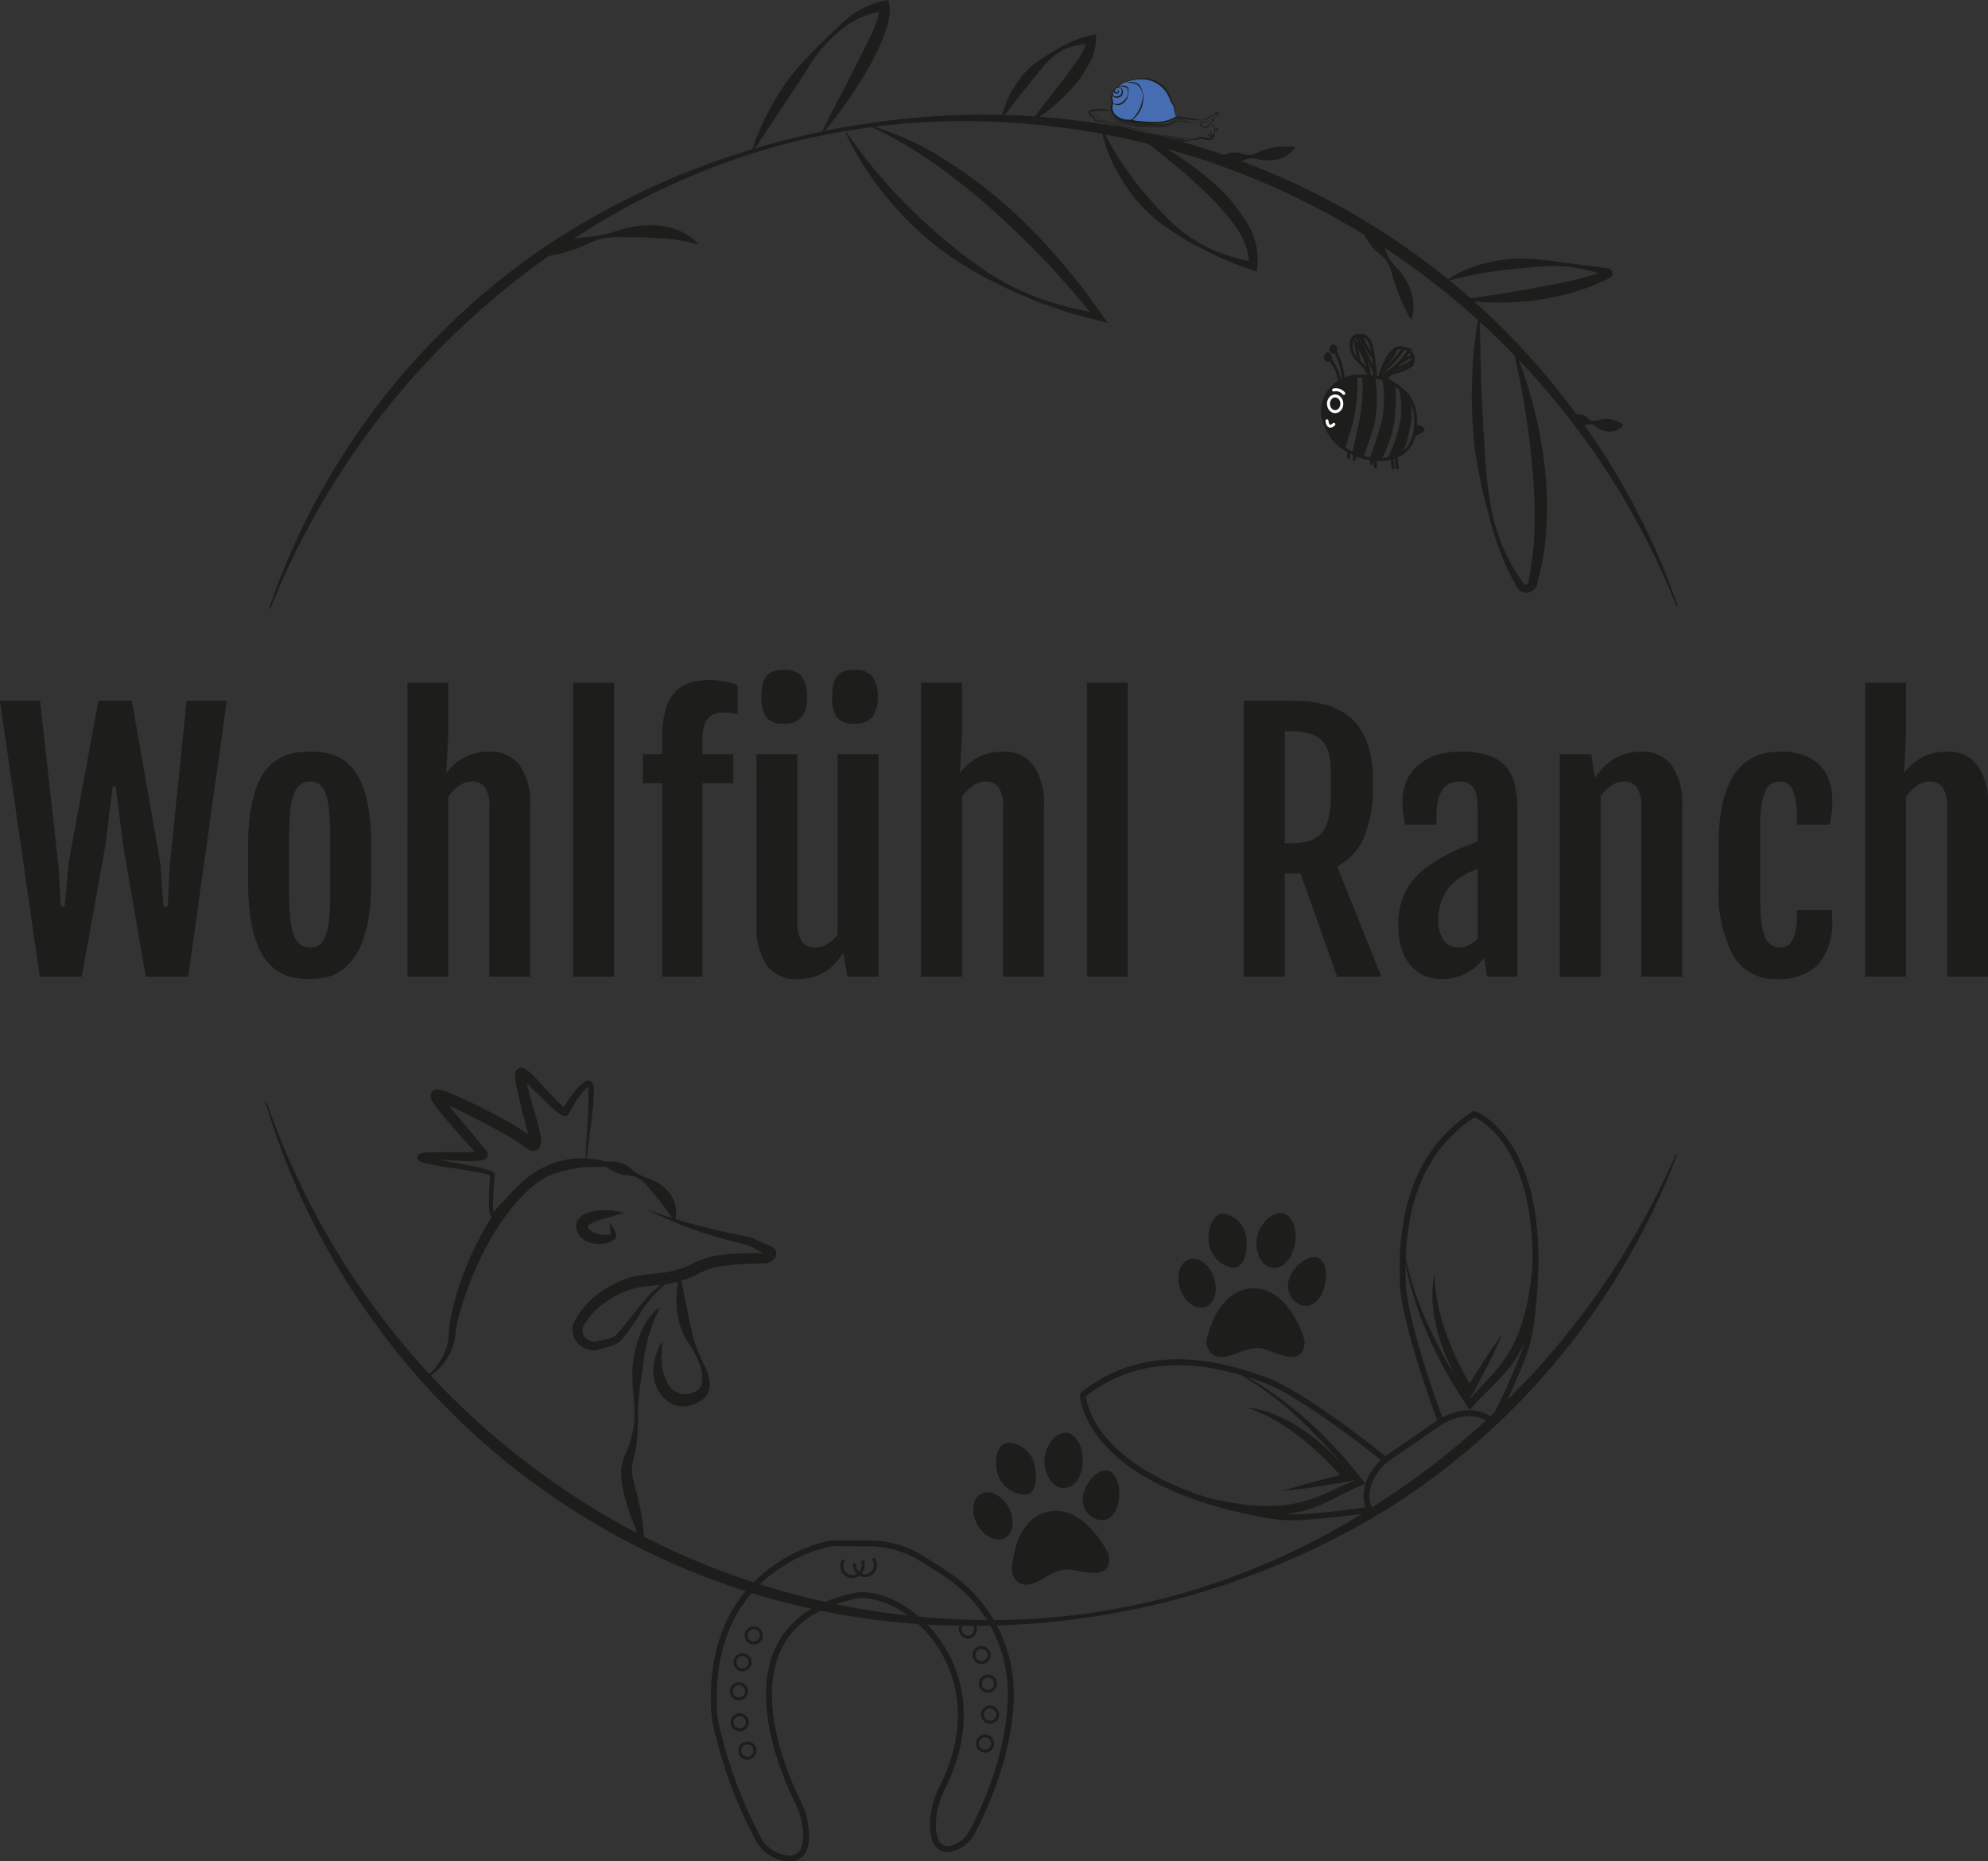 <svg xmlns="http://www.w3.org/2000/svg" width="168.283" height="157.539" viewBox="0 0 168.283 157.539"><rect x="0" y="0" width="168.283" height="157.539" fill="#333333" stroke="none"/><defs><style>.cls-1,.cls-4,.cls-6{fill:#1d1d1b;}.cls-10,.cls-2,.cls-3,.cls-5,.cls-7,.cls-8{fill:none;}.cls-2,.cls-3,.cls-4,.cls-5,.cls-6{stroke:#1d1d1b;}.cls-10,.cls-2,.cls-3,.cls-4,.cls-5,.cls-6,.cls-7,.cls-8{stroke-miterlimit:10;}.cls-2{stroke-width:0.5px;}.cls-3,.cls-4,.cls-5,.cls-6,.cls-7,.cls-8{stroke-width:0.25px;}.cls-5,.cls-6,.cls-7{stroke-linecap:round;}.cls-7,.cls-8{stroke:#fff;}.cls-9{fill:#1e1e1c;}.cls-10{stroke:#45378d;}.cls-11{fill:#466cb2;}</style></defs><title>logoFinal01.1</title><g id="Logo"><path class="cls-1" d="M484.775,354.161a61,61,0,0,1-24.192,29.784,67.172,67.172,0,0,1-37.073,10.068A62.088,62.088,0,0,1,387.2,381.36a61.414,61.414,0,0,1-13.454-14.08,60.639,60.639,0,0,1-8.434-17.48.05.05,0,0,1,.095-.031,65.052,65.052,0,0,0,22.416,30.768,64.393,64.393,0,0,0,35.706,12.928,59.349,59.349,0,0,0,19.147-2.115,61.446,61.446,0,0,0,17.455-8.101,66.94,66.94,0,0,0,24.55-29.126.05.05,0,0,1,.093.037Z" transform="translate(-342.817 -256.427)"/><path class="cls-1" d="M365.604,307.904a60.824,60.824,0,0,1,23.06-30.398,65.295,65.295,0,0,1,17.431-8.322,68.378,68.378,0,0,1,19.054-3.046,62.401,62.401,0,0,1,36.577,11.169,61.405,61.405,0,0,1,13.959,13.415,60.432,60.432,0,0,1,9.143,16.99.05.05,0,0,1-.094.035,65.021,65.021,0,0,0-23.596-29.592,64.777,64.777,0,0,0-35.988-11.469,59.378,59.378,0,0,0-18.95,2.828,61.573,61.573,0,0,0-17.06,8.671,66.81,66.81,0,0,0-23.44,29.753.05.05,0,0,1-.094-.035Z" transform="translate(-342.817 -256.427)"/><path class="cls-1" d="M406.455,269.197a21.248,21.248,0,0,1,1.752-3.945,17.663,17.663,0,0,1,2.515-3.513c.973-1.073,2.016-2.063,3.065-3.051a7.695,7.695,0,0,1,3.829-2.198l.392-.063.071.369a2.37,2.37,0,0,1,.03.941,4.546,4.546,0,0,1-.176.807,12.63,12.63,0,0,1-.53,1.48,21.695,21.695,0,0,1-1.406,2.733q-.794,1.308-1.67,2.554c-.594.825-1.204,1.638-1.879,2.404l-.083-.055c.436-.92.905-1.815,1.364-2.714.466-.894.94-1.78,1.385-2.678.459-.889.914-1.778,1.334-2.668a11.695,11.695,0,0,0,.567-1.34,3.356,3.356,0,0,0,.24-1.223l.463.306a7.204,7.204,0,0,0-3.709,1.608,12.086,12.086,0,0,0-2.774,3.185c-.742,1.208-1.54,2.364-2.32,3.547-.774,1.185-1.557,2.37-2.369,3.557Z" transform="translate(-342.817 -256.427)"/><path class="cls-1" d="M388.428,278.111a7.598,7.598,0,0,1,3.179-1.515c.582-.108,1.189-.098,1.762-.202a12.906,12.906,0,0,0,1.702-.439,8.72,8.72,0,0,1,3.551-.428,5.139,5.139,0,0,1,3.271,1.505.052.052,0,0,1-.004.073.055.055,0,0,1-.051.01,13.04,13.04,0,0,0-3.304-.525c-.546-.052-1.104-.053-1.666-.086-.562.026-1.133-.011-1.712-.007a5.909,5.909,0,0,0-1.712.214,15.889,15.889,0,0,0-1.6.684,13.939,13.939,0,0,1-3.374.808.052.052,0,0,1-.059-.044A.055.055,0,0,1,388.428,278.111Z" transform="translate(-342.817 -256.427)"/><path class="cls-1" d="M414.482,267.633a43.087,43.087,0,0,0,4.248,5.283,47.924,47.924,0,0,0,4.971,4.55c.852.74,1.797,1.353,2.718,2.012a22.094,22.094,0,0,0,2.98,1.615,24.134,24.134,0,0,0,6.5,1.847l-.306.497-2.03-2.414c-.716-.769-1.38-1.582-2.108-2.337-.729-.753-1.44-1.523-2.212-2.231-.734-.748-1.521-1.436-2.289-2.146a54.094,54.094,0,0,0-4.893-3.922,32.592,32.592,0,0,0-5.419-3.183l.029-.096a24,24,0,0,1,5.81,2.636,41.006,41.006,0,0,1,5.167,3.773,45.486,45.486,0,0,1,4.519,4.522c.714.79,1.371,1.628,2.044,2.452.647.844,1.268,1.708,1.885,2.571l.512.716-.819-.219-1.668-.447a12.338,12.338,0,0,1-1.644-.504l-1.625-.558c-.536-.2-1.047-.463-1.579-.673-1.071-.412-2.064-.985-3.11-1.467-.989-.58-2.008-1.127-2.941-1.806a26.452,26.452,0,0,1-5.08-4.665,26.107,26.107,0,0,1-3.749-5.76Z" transform="translate(-342.817 -256.427)"/><path class="cls-1" d="M427.611,266.324a8.147,8.147,0,0,1,1.028-2.467,7.172,7.172,0,0,1,1.747-2.037,22.878,22.878,0,0,1,2.27-1.437,9.457,9.457,0,0,1,2.536-.977l.402-.08.002.475a4.617,4.617,0,0,1-.708,2.234,9.526,9.526,0,0,1-1.289,1.815,15.688,15.688,0,0,1-1.568,1.533,13.957,13.957,0,0,1-1.779,1.28l-.067-.075c.426-.594.877-1.152,1.309-1.722l1.306-1.674c.419-.563.845-1.109,1.231-1.673a5.059,5.059,0,0,0,.811-1.756l.404.395a5.328,5.328,0,0,0-2.446.497,6.138,6.138,0,0,0-1.903,1.688l-1.597,1.973-1.598,2.049Z" transform="translate(-342.817 -256.427)"/><path class="cls-1" d="M436.142,267.361a27.188,27.188,0,0,0,2.293,3.808,30.744,30.744,0,0,0,2.846,3.35,12.835,12.835,0,0,0,3.489,2.718,14.569,14.569,0,0,0,4.216,1.36l-.427.304a5.701,5.701,0,0,0-1.196-3.357,20.466,20.466,0,0,0-2.493-2.831c-.928-.872-1.874-1.747-2.888-2.547-.994-.827-2.028-1.612-3.069-2.402l.049-.087a25.853,25.853,0,0,1,3.464,1.877,27.539,27.539,0,0,1,3.156,2.397,13.984,13.984,0,0,1,2.607,3.059,5.889,5.889,0,0,1,1.066,3.966l-.067.426-.361-.122a25.789,25.789,0,0,1-4.197-1.775,21.735,21.735,0,0,1-3.863-2.424,13.008,13.008,0,0,1-2.996-3.47,13.158,13.158,0,0,1-1.725-4.22Z" transform="translate(-342.817 -256.427)"/><path class="cls-1" d="M446.031,269.762a2.395,2.395,0,0,1,1.589-.421,6.585,6.585,0,0,0,.815.2,1.679,1.679,0,0,0,.787-.183,5.892,5.892,0,0,1,1.52-.482,8.809,8.809,0,0,1,1.607-.013l.007,0a.056.056,0,0,1,.053.06.057.057,0,0,1-.008.026,2.38,2.38,0,0,1-1.451.973,3.858,3.858,0,0,1-1.671-.02,1.95,1.95,0,0,0-.819-.038c-.267.052-.526.23-.794.308a2.197,2.197,0,0,1-1.634-.31.059.059,0,0,1-.019-.081A.063.063,0,0,1,446.031,269.762Z" transform="translate(-342.817 -256.427)"/><path class="cls-1" d="M458.128,275.651a3.466,3.466,0,0,1,1.773,1.467c.183.343.276.743.457,1.074a4.563,4.563,0,0,0,.694.906,5.53,5.53,0,0,1,1.21,1.984,4.207,4.207,0,0,1,.069,2.35.054.054,0,0,1-.066.037.061.061,0,0,1-.033-.026,16.417,16.417,0,0,1-.973-2c-.246-.668-.485-1.34-.682-2.073a2.718,2.718,0,0,0-.488-.997,7.555,7.555,0,0,0-.848-.748,5.42,5.42,0,0,1-1.181-1.901.054.054,0,0,1,.028-.072A.061.061,0,0,1,458.128,275.651Z" transform="translate(-342.817 -256.427)"/><path class="cls-1" d="M465.32,280.112a9.641,9.641,0,0,1,3.078-1.363,12.563,12.563,0,0,1,3.339-.451,28.963,28.963,0,0,1,3.338.345c.552.062,1.101.13,1.651.207.552.062,1.105.127,1.656.215l.416.056a1.47,1.47,0,0,1,.259.047.431.431,0,0,1,.082.751c-.354.19-.534.267-.814.397a14.418,14.418,0,0,1-1.576.608,20.827,20.827,0,0,1-3.263.817,23.618,23.618,0,0,1-6.674.119.05.05,0,0,1-.043-.057.053.053,0,0,1,.044-.043c2.194-.337,4.357-.647,6.489-1.07,1.066-.202,2.135-.388,3.18-.668q.785-.204,1.558-.447a6.615,6.615,0,0,1,.719-.224.23.23,0,0,0,.04.41c.038.011-.102-.031-.144-.044l-.392-.12a13.088,13.088,0,0,0-3.218-.634,18.319,18.319,0,0,0-3.268.163,33.62,33.62,0,0,0-6.408,1.071.051.051,0,0,1-.066-.028A.057.057,0,0,1,465.32,280.112Z" transform="translate(-342.817 -256.427)"/><path class="cls-1" d="M475.872,291.646a1.246,1.246,0,0,1,1.138-.023c.157.107.294.307.466.38a.821.821,0,0,0,.558.004,2.805,2.805,0,0,1,1.088-.11,2.835,2.835,0,0,1,1.059.461.065.065,0,0,1,.023.089l-.007.01a1.56,1.56,0,0,1-1.156.504,1.985,1.985,0,0,1-1.109-.415.976.976,0,0,0-.528-.226c-.188-.013-.41.098-.61.108a1.158,1.158,0,0,1-.976-.697.05.05,0,0,1,.021-.068l.003-.001Z" transform="translate(-342.817 -256.427)"/><path class="cls-1" d="M468.091,283.088c.032,3.772.134,7.509.4,11.232a33.465,33.465,0,0,0,.651,5.567,15.444,15.444,0,0,0,2.109,5.141l.386.571a2.251,2.251,0,0,0,.176.247.219.219,0,0,0,.131.057.236.236,0,0,0,.229-.125.248.248,0,0,0,.021-.062l.029-.16.059-.342c.184-.905.272-1.825.368-2.744a40.144,40.144,0,0,0-.047-5.552,69.848,69.848,0,0,0-1.735-11.07.05.05,0,0,1,.035-.062.053.053,0,0,1,.06.029,37.697,37.697,0,0,1,2.704,11.021,30.198,30.198,0,0,1-.08,5.725l-.211,1.423c-.08.472-.214.937-.319,1.404l-.084.35-.047.184a.997.997,0,0,1-.122.259.952.952,0,0,1-.996.39.89.89,0,0,1-.472-.286,2.051,2.051,0,0,1-.209-.343l-.347-.635a23.754,23.754,0,0,1-1.954-5.344,43.534,43.534,0,0,1-1.165-5.566,39.912,39.912,0,0,1,.329-11.322.05.05,0,0,1,.058-.041A.052.052,0,0,1,468.091,283.088Z" transform="translate(-342.817 -256.427)"/><path class="cls-1" d="M342.817,315.735h3.391l1.573,14.112.178,3.296H348.3l.328-3.706,2.516-13.702h2.831l2.407,13.702.274,3.706h.355l.164-3.296,1.436-14.112h3.405l-3.268,23.357h-3.596l-1.928-11.227-.602-4.882h-.274l-.588,4.882-2.024,11.227h-3.555Z" transform="translate(-342.817 -256.427)"/><path class="cls-1" d="M369.059,339.297a8.044,8.044,0,0,1-1.224-.096,3.893,3.893,0,0,1-1.203-.397,3.961,3.961,0,0,1-1.094-.862,5.065,5.065,0,0,1-.896-1.477,10.157,10.157,0,0,1-.602-2.256,20.186,20.186,0,0,1-.219-3.2V328.056a18.738,18.738,0,0,1,.226-3.138,9.577,9.577,0,0,1,.615-2.195,4.654,4.654,0,0,1,.909-1.415,3.987,3.987,0,0,1,1.101-.807,4.087,4.087,0,0,1,1.197-.369,8.421,8.421,0,0,1,1.203-.089,8.606,8.606,0,0,1,1.162.082,4.094,4.094,0,0,1,1.176.349,3.704,3.704,0,0,1,1.087.793,4.731,4.731,0,0,1,.903,1.415,9.578,9.578,0,0,1,.615,2.208,19.099,19.099,0,0,1,.226,3.166V331.01a18.571,18.571,0,0,1-.233,3.159,10.069,10.069,0,0,1-.629,2.243,5.294,5.294,0,0,1-.916,1.484,4.291,4.291,0,0,1-1.094.882,3.753,3.753,0,0,1-1.169.417A6.721,6.721,0,0,1,369.059,339.297Zm.027-2.667a1.28,1.28,0,0,0,.786-.239,1.65,1.65,0,0,0,.52-.786,6.121,6.121,0,0,0,.287-1.443q.089-.896.089-2.222v-4.636q0-1.327-.089-2.229a6.253,6.253,0,0,0-.287-1.456,1.698,1.698,0,0,0-.52-.8,1.255,1.255,0,0,0-.786-.246,1.359,1.359,0,0,0-.827.246,1.768,1.768,0,0,0-.554.8,5.683,5.683,0,0,0-.315,1.456,21.692,21.692,0,0,0-.096,2.229V331.94a21.488,21.488,0,0,0,.096,2.222,5.564,5.564,0,0,0,.315,1.443,1.719,1.719,0,0,0,.554.786A1.387,1.387,0,0,0,369.086,336.63Z" transform="translate(-342.817 -256.427)"/><path class="cls-1" d="M377.305,314.217h3.46v4.431l-.178,3.227a4.288,4.288,0,0,1,.827-.882,4.424,4.424,0,0,1,.916-.561,4.16,4.16,0,0,1,.957-.301,5.349,5.349,0,0,1,.964-.089,3.037,3.037,0,0,1,2.55,1.156,5.606,5.606,0,0,1,.896,3.467v14.427h-3.46v-14.304a2.889,2.889,0,0,0-.383-1.73,1.342,1.342,0,0,0-1.121-.485,1.886,1.886,0,0,0-1.046.349,3.231,3.231,0,0,0-.923.964v15.207h-3.46Z" transform="translate(-342.817 -256.427)"/><path class="cls-1" d="M391.335,314.217h3.46v24.875h-3.46Z" transform="translate(-342.817 -256.427)"/><path class="cls-1" d="M398.87,322.723h-1.627v-2.462H398.87v-1.354a8.218,8.218,0,0,1,.315-2.496,3.632,3.632,0,0,1,.868-1.504,2.843,2.843,0,0,1,1.299-.732,6.444,6.444,0,0,1,1.607-.191q.246,0,.554.027a5.719,5.719,0,0,1,.615.089q.308.061.602.144a2.64,2.64,0,0,1,.526.205v2.434a5.079,5.079,0,0,0-1.285-.15,1.925,1.925,0,0,0-.649.109,1.332,1.332,0,0,0-.54.362,1.807,1.807,0,0,0-.369.67,3.35,3.35,0,0,0-.137,1.032v1.354h2.612v2.462h-2.612v16.369H398.87Z" transform="translate(-342.817 -256.427)"/><path class="cls-1" d="M406.856,320.261h3.46v14.154a2.889,2.889,0,0,0,.383,1.73,1.342,1.342,0,0,0,1.121.485,1.984,1.984,0,0,0,1.012-.287,3.002,3.002,0,0,0,.889-.821V320.261h3.46v18.83h-2.639l-.342-2.01h-.014a5.598,5.598,0,0,1-.868,1.073,4.066,4.066,0,0,1-1.976,1.046,5.035,5.035,0,0,1-1.039.109,3.045,3.045,0,0,1-2.55-1.149,5.601,5.601,0,0,1-.896-3.474Zm2.284-2.584a1.708,1.708,0,0,1-1.47-.554,2.817,2.817,0,0,1-.403-1.661,5.212,5.212,0,0,1,.089-1.026,1.874,1.874,0,0,1,.301-.732,1.263,1.263,0,0,1,.574-.438,2.488,2.488,0,0,1,.909-.144,1.839,1.839,0,0,1,1.552.568,2.935,2.935,0,0,1,.431,1.771,2.701,2.701,0,0,1-.431,1.634A1.817,1.817,0,0,1,409.14,317.677Zm5.976,0a1.688,1.688,0,0,1-1.463-.554,2.855,2.855,0,0,1-.397-1.661,5.212,5.212,0,0,1,.089-1.026,1.874,1.874,0,0,1,.301-.732,1.268,1.268,0,0,1,.568-.438,2.432,2.432,0,0,1,.902-.144,1.86,1.86,0,0,1,1.559.568,2.9,2.9,0,0,1,.438,1.771,2.67,2.67,0,0,1-.438,1.634A1.837,1.837,0,0,1,415.116,317.677Z" transform="translate(-342.817 -256.427)"/><path class="cls-1" d="M420.791,314.217h3.46v4.431l-.178,3.227a4.287,4.287,0,0,1,.827-.882,4.424,4.424,0,0,1,.916-.561,4.161,4.161,0,0,1,.957-.301,5.349,5.349,0,0,1,.964-.089,3.037,3.037,0,0,1,2.55,1.156,5.605,5.605,0,0,1,.896,3.467v14.427h-3.46v-14.304a2.889,2.889,0,0,0-.383-1.73,1.342,1.342,0,0,0-1.121-.485,1.886,1.886,0,0,0-1.046.349,3.231,3.231,0,0,0-.923.964v15.207h-3.46Z" transform="translate(-342.817 -256.427)"/><path class="cls-1" d="M434.822,314.217h3.46v24.875h-3.46Z" transform="translate(-342.817 -256.427)"/><path class="cls-1" d="M448.1,315.735h3.843q.656,0,1.443.055a8.219,8.219,0,0,1,1.573.267,6.277,6.277,0,0,1,1.518.636,4.46,4.46,0,0,1,1.299,1.162,5.812,5.812,0,0,1,.909,1.853,9.292,9.292,0,0,1,.342,2.701v.588a10.512,10.512,0,0,1-.766,4.342,4.811,4.811,0,0,1-2.256,2.414l3.747,9.34h-3.747L452.9,330.353h-1.327v8.738H448.1Zm4.007,12.061a5.225,5.225,0,0,0,1.573-.205,2.152,2.152,0,0,0,1.039-.691,3.047,3.047,0,0,0,.574-1.285,9.291,9.291,0,0,0,.178-1.976v-1.846a6.491,6.491,0,0,0-.164-1.559,2.436,2.436,0,0,0-.554-1.08,2.331,2.331,0,0,0-1.032-.629,5.39,5.39,0,0,0-1.614-.205h-.533v9.477Z" transform="translate(-342.817 -256.427)"/><path class="cls-1" d="M464.81,339.297a3.341,3.341,0,0,1-1.552-.349,3.386,3.386,0,0,1-1.142-.95,4.235,4.235,0,0,1-.704-1.429,6.447,6.447,0,0,1-.239-1.798,6.81,6.81,0,0,1,.287-2.065,5.306,5.306,0,0,1,.841-1.627,6.547,6.547,0,0,1,1.374-1.32,13.16,13.16,0,0,1,1.901-1.128q.52-.26,1.169-.526t1.155-.458V325.157q0-.547-.041-1.019a2.521,2.521,0,0,0-.198-.82,1.227,1.227,0,0,0-.472-.547,1.607,1.607,0,0,0-.862-.198,1.951,1.951,0,0,0-.718.137,1.495,1.495,0,0,0-.615.465,2.448,2.448,0,0,0-.424.875,4.97,4.97,0,0,0-.157,1.354v.82h-2.639q-.123-.533-.185-.978a6.413,6.413,0,0,1-.062-.882,4.498,4.498,0,0,1,.362-1.86,3.753,3.753,0,0,1,1.012-1.354,4.407,4.407,0,0,1,1.552-.827,6.66,6.66,0,0,1,1.983-.28,7.552,7.552,0,0,1,2.338.308,3.37,3.37,0,0,1,1.484.923,3.494,3.494,0,0,1,.779,1.545,9.294,9.294,0,0,1,.226,2.174v14.099h-2.571l-.246-1.614a4.239,4.239,0,0,1-1.497,1.313A4.431,4.431,0,0,1,464.81,339.297Zm1.532-2.667a1.776,1.776,0,0,0,.855-.226,2.512,2.512,0,0,0,.704-.554v-5.894q-.273.11-.615.26a5.981,5.981,0,0,0-.739.397,5.008,5.008,0,0,0-.725.561,3.73,3.73,0,0,0-.636.779,4.231,4.231,0,0,0-.451,1.019,4.375,4.375,0,0,0-.171,1.265,3.16,3.16,0,0,0,.424,1.737A1.493,1.493,0,0,0,466.342,336.63Z" transform="translate(-342.817 -256.427)"/><path class="cls-1" d="M474.848,320.261h2.667l.315,2.01v.014a5.313,5.313,0,0,1,.882-1.073,4.514,4.514,0,0,1,.978-.69,4.064,4.064,0,0,1,1.032-.369,5.133,5.133,0,0,1,1.046-.109,3.037,3.037,0,0,1,2.55,1.156,5.605,5.605,0,0,1,.896,3.467v14.427h-3.46v-14.304a2.889,2.889,0,0,0-.383-1.73,1.342,1.342,0,0,0-1.121-.485,1.848,1.848,0,0,0-1.032.342,3.28,3.28,0,0,0-.909.944v15.234h-3.46Z" transform="translate(-342.817 -256.427)"/><path class="cls-1" d="M493.186,339.297a4.05,4.05,0,0,1-3.631-1.956,11.256,11.256,0,0,1-1.251-5.962v-3.555a15.65,15.65,0,0,1,.26-3.07,8.804,8.804,0,0,1,.691-2.147,4.61,4.61,0,0,1,.985-1.374,4.392,4.392,0,0,1,1.142-.773,4.102,4.102,0,0,1,1.162-.342,8.151,8.151,0,0,1,1.053-.075,5.739,5.739,0,0,1,1.75.253,3.722,3.722,0,0,1,1.367.766,3.413,3.413,0,0,1,.889,1.292,4.88,4.88,0,0,1,.315,1.832,8.884,8.884,0,0,1-.061,1.128,8.031,8.031,0,0,1-.171.909h-2.762v-.629a5.916,5.916,0,0,0-.335-2.222,1.139,1.139,0,0,0-1.101-.8,1.355,1.355,0,0,0-.738.198,1.472,1.472,0,0,0-.526.677,4.718,4.718,0,0,0-.315,1.285,16.511,16.511,0,0,0-.103,2.024v5.347q0,1.231.082,2.092a5.495,5.495,0,0,0,.287,1.402,1.661,1.661,0,0,0,.547.786,1.414,1.414,0,0,0,.848.246,1.072,1.072,0,0,0,.506-.13,1.145,1.145,0,0,0,.431-.431,2.722,2.722,0,0,0,.301-.8,5.563,5.563,0,0,0,.116-1.238v-.588h2.981v.725a5.466,5.466,0,0,1-1.183,3.904A4.702,4.702,0,0,1,493.186,339.297Z" transform="translate(-342.817 -256.427)"/><path class="cls-1" d="M500.707,314.217h3.46v4.431l-.178,3.227a4.285,4.285,0,0,1,.827-.882,4.424,4.424,0,0,1,.916-.561,4.16,4.16,0,0,1,.957-.301,5.349,5.349,0,0,1,.964-.089,3.037,3.037,0,0,1,2.55,1.156,5.606,5.606,0,0,1,.896,3.467v14.427h-3.46v-14.304a2.889,2.889,0,0,0-.383-1.73,1.342,1.342,0,0,0-1.121-.485,1.886,1.886,0,0,0-1.046.349,3.231,3.231,0,0,0-.923.964v15.207h-3.46Z" transform="translate(-342.817 -256.427)"/></g><g id="pferd"><path class="cls-2" d="M425.147,411.432c.956-1.813,3.376-6.938,3.226-12.109a12.108,12.108,0,0,0-5.491-9.691c-.923-.61-1.668-1.074-2.267-1.428a8.272,8.272,0,0,0-4.162-1.143l-3.195-.019a12.427,12.427,0,0,0-2.771.902c-2.214,1.054-7.563,4.146-7.237,12.982a10.131,10.131,0,0,0,.456,2.611,37.608,37.608,0,0,0,3.343,8.609,3.15,3.15,0,0,0,2.243,1.546,1.369,1.369,0,0,0,1.481-.539,2.855,2.855,0,0,0,.279-1.416,6.507,6.507,0,0,0-.702-2.8c-1.585-3.22-6.595-15.167,5.027-17.479,4.258-.457,12.086,6.38,7.24,16.213a7.413,7.413,0,0,0-.716,2.037c-.406,2.436.337,3.898,2.126,2.914A2.846,2.846,0,0,0,425.147,411.432Z" transform="translate(-342.817 -256.427)"/><path class="cls-3" d="M416.718,388.334a.884.884,0,1,1-1.55.415" transform="translate(-342.817 -256.427)"/><path class="cls-3" d="M415.829,388.516a1.036,1.036,0,0,1,.013.616.889.889,0,1,1-1.703-.48,1.07,1.07,0,0,1,.078-.199" transform="translate(-342.817 -256.427)"/><circle class="cls-3" cx="83.807" cy="145.119" r="0.646"/><circle class="cls-3" cx="83.383" cy="147.566" r="0.646"/><circle class="cls-3" cx="83.622" cy="142.503" r="0.646"/><circle class="cls-3" cx="83.088" cy="140.081" r="0.646"/><circle class="cls-3" cx="81.935" cy="137.912" r="0.646"/><circle class="cls-3" cx="62.611" cy="145.77" r="0.646"/><circle class="cls-3" cx="63.261" cy="148.168" r="0.646"/><circle class="cls-3" cx="62.551" cy="143.149" r="0.646"/><circle class="cls-3" cx="62.857" cy="140.687" r="0.646"/><circle class="cls-3" cx="63.803" cy="138.42" r="0.646"/></g><g id="hund"><path class="cls-1" d="M448.346,361.502c0,1.392-.379,2.224-1.141,2.224a2.447,2.447,0,0,1-2.089-2.341c0-1.392.511-2.244,1.274-2.244A2.366,2.366,0,0,1,448.346,361.502Z" transform="translate(-342.817 -256.427)"/><ellipse class="cls-1" cx="444.144" cy="365.043" rx="1.507" ry="2.128" transform="translate(-436.796 -93.729) rotate(-18.81)"/><path class="cls-1" d="M452.311,362.179c-.399,1.197-1.21,1.77-2.05,1.49s-1.345-1.637-.946-2.834,1.404-1.94,2.245-1.659S452.71,360.982,452.311,362.179Z" transform="translate(-342.817 -256.427)"/><path class="cls-1" d="M454.864,365.53c-.366,1.098-1.114,1.623-1.89,1.364a1.723,1.723,0,0,1-1.01-2.258c.366-1.098,1.583-2.019,2.36-1.76S455.23,364.431,454.864,365.53Z" transform="translate(-342.817 -256.427)"/><path class="cls-1" d="M445.229,370.826a1.41,1.41,0,0,1-.227-1.195c.292-1.153,1.257-3.976,3.721-4.153,3.101-.224,4.526,4.135,4.526,4.498s-.056,1.648-1.732,1.201-1.928-1.062-3.911-.252C446.216,371.494,445.581,371.294,445.229,370.826Z" transform="translate(-342.817 -256.427)"/><path class="cls-1" d="M430.415,380.539c.234,1.372,0,2.257-.752,2.385a2.447,2.447,0,0,1-2.452-1.957c-.234-1.372.127-2.298.879-2.426A2.366,2.366,0,0,1,430.415,380.539Z" transform="translate(-342.817 -256.427)"/><ellipse class="cls-1" cx="426.868" cy="384.735" rx="1.507" ry="2.128" transform="translate(-474.604 -6.385) rotate(-28.473)"/><path class="cls-1" d="M434.438,380.541c-.193,1.247-.896,1.948-1.771,1.813s-1.601-1.389-1.408-2.635,1.059-2.148,1.935-2.013S434.631,379.294,434.438,380.541Z" transform="translate(-342.817 -256.427)"/><path class="cls-1" d="M437.517,383.416c-.177,1.144-.826,1.787-1.635,1.662a1.723,1.723,0,0,1-1.375-2.056c.177-1.144,1.222-2.256,2.031-2.131S437.694,382.272,437.517,383.416Z" transform="translate(-342.817 -256.427)"/><path class="cls-1" d="M428.908,390.255a1.41,1.41,0,0,1-.425-1.14c.095-1.185.572-4.13,2.971-4.719,3.02-.741,5.156,3.317,5.217,3.675s.222,1.634-1.506,1.475-2.079-.723-3.898.409C429.993,390.747,429.334,390.657,428.908,390.255Z" transform="translate(-342.817 -256.427)"/></g><g id="biene"><path class="cls-3" d="M462.625,292.558a2.875,2.875,0,0,1-.933,2.12,3.585,3.585,0,0,1-2.279.643,5.277,5.277,0,0,1-3.526-1.541,4.267,4.267,0,0,1-1.123-2.763,3.154,3.154,0,0,1,1.811-2.497,4.664,4.664,0,0,1,2.409-.202,4.503,4.503,0,0,1,3.097,1.712A3.9,3.9,0,0,1,462.625,292.558Z" transform="translate(-342.817 -256.427)"/><path class="cls-3" d="M456.225,288.68a3.902,3.902,0,0,0-.881-1.896" transform="translate(-342.817 -256.427)"/><path class="cls-3" d="M456.524,288.52a6.089,6.089,0,0,0-.718-2.445" transform="translate(-342.817 -256.427)"/><ellipse class="cls-4" cx="112.399" cy="30.223" rx="0.211" ry="0.263"/><ellipse class="cls-4" cx="112.865" cy="29.546" rx="0.211" ry="0.263"/><path class="cls-3" d="M458.805,288.288a5.042,5.042,0,0,0-1.071-1.398c-.616-.501-.743-1.865-.136-2.024s1.159-.021,1.377,1.151a22.096,22.096,0,0,1,.29,2.312" transform="translate(-342.817 -256.427)"/><path class="cls-3" d="M459.584,288.392s.749-2.855,2.008-2.514a.971.971,0,0,1,.802,1.265.443.443,0,0,1-.209.285,4.903,4.903,0,0,1-1.3.517.772.772,0,0,0-.679.671" transform="translate(-342.817 -256.427)"/><line class="cls-5" x1="114.168" y1="38.222" x2="114.159" y2="38.746"/><line class="cls-5" x1="114.662" y1="38.459" x2="114.648" y2="38.89"/><line class="cls-5" x1="116.12" y1="38.869" x2="116.102" y2="39.239"/><line class="cls-5" x1="116.423" y1="38.904" x2="116.428" y2="39.516"/><path class="cls-5" d="M460.612,295.192c.036.115.14.834.14.834" transform="translate(-342.817 -256.427)"/><line class="cls-5" x1="118.146" y1="38.672" x2="118.284" y2="39.591"/><path class="cls-6" d="M462.673,292.466s.513.121.604.284-.694.462-.694.462Z" transform="translate(-342.817 -256.427)"/><path class="cls-5" d="M457.843,286.954l-.288-1.555a6.637,6.637,0,0,1,1.173,2.653,13.127,13.127,0,0,0-1.078-3.182" transform="translate(-342.817 -256.427)"/><path class="cls-5" d="M458.112,284.832a2.934,2.934,0,0,0,.896,1.611" transform="translate(-342.817 -256.427)"/><path class="cls-5" d="M459.063,286.686a10.113,10.113,0,0,1-1.128-1.847" transform="translate(-342.817 -256.427)"/><path class="cls-5" d="M459.242,288.137a22.084,22.084,0,0,0-1.218-2.554" transform="translate(-342.817 -256.427)"/><path class="cls-5" d="M459.693,288.062a10.625,10.625,0,0,0,1.945-2.163" transform="translate(-342.817 -256.427)"/><path class="cls-5" d="M460.968,285.974a3.111,3.111,0,0,1-1.023,1.449" transform="translate(-342.817 -256.427)"/><path class="cls-5" d="M459.863,288.472s.679-.847,1.25-.879a2.927,2.927,0,0,0,1.313-.693" transform="translate(-342.817 -256.427)"/><path class="cls-5" d="M462.362,286.581a3.887,3.887,0,0,0-1.195.703,13.074,13.074,0,0,1-1.521,1.108" transform="translate(-342.817 -256.427)"/><path class="cls-5" d="M462.097,286.123a10.599,10.599,0,0,1-.74.948c-.263.266-.353.352-.353.352" transform="translate(-342.817 -256.427)"/><path class="cls-4" d="M457.434,294.837s.065-.499.527-2.534a14.907,14.907,0,0,0,.288-4.049l.826.053a10.464,10.464,0,0,1-.027,3.942,29.264,29.264,0,0,1-.943,2.836Z" transform="translate(-342.817 -256.427)"/><path class="cls-4" d="M459.944,288.52a8.859,8.859,0,0,1-.018,3.42c-.398,1.598-1.032,3.306-1.032,3.306l.734.032a9.709,9.709,0,0,0,1.087-3.136,18.534,18.534,0,0,0,.1-3.207C460.732,288.744,459.944,288.52,459.944,288.52Z" transform="translate(-342.817 -256.427)"/><path class="cls-4" d="M461.339,289.298a6.61,6.61,0,0,1-.027,3.495,10.933,10.933,0,0,1-.919,2.42l1.004-.339a13.819,13.819,0,0,0,.785-3.072,11.143,11.143,0,0,0-.142-1.822Z" transform="translate(-342.817 -256.427)"/><path class="cls-4" d="M457.594,288.288a15.493,15.493,0,0,1-.376,3.918c-.453,1.524-.669,2.134-.669,2.134a4.305,4.305,0,0,1-1.758-2.634,2.992,2.992,0,0,1,1.784-3.186C457.422,288.227,457.594,288.288,457.594,288.288Z" transform="translate(-342.817 -256.427)"/><path class="cls-7" d="M455.706,289.437a.848.848,0,0,1,.86.288" transform="translate(-342.817 -256.427)"/><ellipse class="cls-8" cx="113.02" cy="34.176" rx="0.566" ry="0.666"/><path class="cls-7" d="M455.144,292.045s.065.785.583.298" transform="translate(-342.817 -256.427)"/><path class="cls-1" d="M455.842,290.848a.25.25,0,0,0,0-.5.25.25,0,0,0,0,.5Z" transform="translate(-342.817 -256.427)"/></g><g id="schnecke"><g id="Layer_2" data-name="Layer 2"><path class="cls-9" d="M437.034,265.861a3.127,3.127,0,0,0-1.227-.215c-.105.004-.21.01-.315.022-.052.006-.104.015-.156.023-.052.01-.102.017-.16.033a.472.472,0,0,0-.086.034.274.274,0,0,0-.084.065.217.217,0,0,0-.05.108.228.228,0,0,0,.011.114.353.353,0,0,0,.116.157c.048.037.094.062.134.089a.571.571,0,0,1,.053.04.265.265,0,0,1,.041.045,1.316,1.316,0,0,1,.073.128.447.447,0,0,0,.109.138.403.403,0,0,0,.158.076c.109.027.213.025.312.04a.546.546,0,0,1,.14.038.924.924,0,0,1,.129.077,1.263,1.263,0,0,0,.283.139,2.831,2.831,0,0,0,.301.084c.203.046.407.081.609.121a4.401,4.401,0,0,1,.59.152c.191.066.379.147.573.223.097.038.196.074.297.105a3.176,3.176,0,0,0,.309.077c.207.042.411.067.615.097.204.028.409.055.614.08l.307.038.307.035c.41.045.821.088,1.233.117l.003-.017c-.404-.089-.81-.164-1.216-.237l-.305-.053-.305-.051c-.203-.034-.407-.066-.611-.097s-.409-.057-.608-.091q-.148-.025-.293-.065c-.097-.027-.193-.059-.289-.092-.192-.068-.386-.145-.589-.202a3.977,3.977,0,0,0-.617-.112c-.205-.025-.41-.045-.611-.084a1.418,1.418,0,0,1-.565-.212,1.124,1.124,0,0,0-.133-.087.655.655,0,0,0-.155-.052,2.734,2.734,0,0,1-.297-.062.299.299,0,0,1-.113-.067.333.333,0,0,1-.071-.111,1.192,1.192,0,0,0-.07-.146.403.403,0,0,0-.057-.073.521.521,0,0,0-.067-.057c-.045-.033-.088-.059-.12-.087a.22.22,0,0,1-.065-.089.079.079,0,0,1-.004-.038.06.06,0,0,1,.015-.031.203.203,0,0,1,.095-.052c.041-.013.094-.021.142-.032.05-.009.099-.018.149-.025.1-.016.2-.026.301-.034a4.183,4.183,0,0,1,1.215.096Z" transform="translate(-342.817 -256.427)"/><path class="cls-9" d="M444.474,266.59c-.51-.085-1.011-.192-1.524-.263-.129-.019-.256-.034-.388-.042a.52.52,0,0,0-.219.026.64.64,0,0,0-.096.048l-.083.05a2.757,2.757,0,0,1-.699.302,2.671,2.671,0,0,1-.759.088c-.256-.005-.511-.035-.769-.051s-.514-.031-.772-.045l-.192-.011a1.73,1.73,0,0,1-.182-.019.481.481,0,0,1-.287-.132l-.04-.045-.056.018a1.135,1.135,0,0,1-.837-.061,1.158,1.158,0,0,1-.35-.264,1.244,1.244,0,0,1-.237-.383l-.017.005a1.105,1.105,0,0,0,.188.431,1.179,1.179,0,0,0,.353.327,1.226,1.226,0,0,0,.955.12l-.096-.027a.537.537,0,0,0,.187.137.841.841,0,0,0,.208.06,1.703,1.703,0,0,0,.203.018l.194.005c.258.005.515.011.773.013.257.001.517.001.776-.016a4.414,4.414,0,0,0,.77-.115,4.029,4.029,0,0,0,.742-.248,1.48,1.48,0,0,1,.168-.073.436.436,0,0,1,.163-.007c.124.015.253.031.38.045.255.03.51.064.767.088.129.013.258.022.387.029.065.003.129.006.195.007s.129,0,.193.002Z" transform="translate(-342.817 -256.427)"/><path class="cls-9" d="M441.954,268.115a3.381,3.381,0,0,0,.503.181c.086.024.173.045.261.062a1.947,1.947,0,0,0,.266.037,2.301,2.301,0,0,0,.27.001,1.152,1.152,0,0,0,.139-.011.318.318,0,0,0,.072-.021.448.448,0,0,0,.062-.035.358.358,0,0,1,.113-.054.481.481,0,0,1,.125-.013c.086,0,.174.016.27.012a.495.495,0,0,0,.145-.028c.046-.016.086-.035.123-.048a.505.505,0,0,1,.225-.022c.16.017.324.085.516.104a.604.604,0,0,0,.302-.04.456.456,0,0,0,.133-.087.538.538,0,0,0,.093-.121.731.731,0,0,0,.084-.272,1.109,1.109,0,0,0-.003-.273l-.018,0c-.008.044-.016.087-.026.13a.9.9,0,0,1-.035.124.761.761,0,0,1-.115.216.358.358,0,0,1-.175.125.507.507,0,0,1-.22.011,5.026,5.026,0,0,0-.526-.085.719.719,0,0,0-.149.01.496.496,0,0,0-.145.049c-.044.023-.08.048-.115.068a.386.386,0,0,1-.109.042,1.712,1.712,0,0,1-.26.024.737.737,0,0,0-.137.02.53.53,0,0,0-.128.056.32.32,0,0,1-.056.024.192.192,0,0,1-.057.007.807.807,0,0,1-.126-.015c-.086-.014-.172-.032-.257-.049s-.171-.031-.258-.044l-.259-.042c-.174-.027-.349-.054-.528-.065Z" transform="translate(-342.817 -256.427)"/><path class="cls-10" d="M442.329,266.298" transform="translate(-342.817 -256.427)"/><path class="cls-11" d="M442.349,266.291c-.016-.173-.085-.376-.101-.548a.977.977,0,0,0-.059-.284,1.615,1.615,0,0,0-.128-.298,5.573,5.573,0,0,1-.287-.64,2.502,2.502,0,0,0-2.058-1.43,3.712,3.712,0,0,0-.954.078,7.515,7.515,0,0,0-.748.214.904.904,0,0,0-.313.177c-.095.078-.194.151-.17.271a.356.356,0,0,0-.299.098.82.82,0,0,0-.18.269.958.958,0,0,0-.027.919.845.845,0,0,0-.119.453,1.033,1.033,0,0,0,.519.825,1.751,1.751,0,0,0,.972.255c.071-.003.133-.037.201-.016a1.482,1.482,0,0,1,.163.051.993.993,0,0,0,.313.064q.303.027.607.049a5.737,5.737,0,0,0,1.646-.059,3.172,3.172,0,0,0,1.029-.43" transform="translate(-342.817 -256.427)"/><path class="cls-9" d="M442.358,266.291c-.007-.146-.042-.289-.063-.43-.005-.035-.01-.07-.012-.105s-.004-.073-.008-.109a.959.959,0,0,0-.018-.112.926.926,0,0,0-.033-.108c-.023-.067-.043-.138-.074-.208-.008-.018-.016-.035-.025-.052s-.019-.035-.027-.049c-.017-.03-.033-.061-.048-.093-.06-.127-.107-.262-.159-.398a2.415,2.415,0,0,0-.458-.76,2.491,2.491,0,0,0-.698-.551,2.402,2.402,0,0,0-.847-.265,3.086,3.086,0,0,0-.878.041c-.143.025-.287.051-.428.09-.141.037-.279.083-.416.127l-.103.032-.052.015c-.018.005-.036.011-.053.018a.9.9,0,0,0-.197.106c-.031.021-.06.044-.088.066s-.057.045-.085.071a.319.319,0,0,0-.073.095.207.207,0,0,0-.017.126l.041-.041a.355.355,0,0,0-.219.027.495.495,0,0,0-.173.133.927.927,0,0,0-.116.177,1.789,1.789,0,0,0-.086.189,1.258,1.258,0,0,0-.088.411.801.801,0,0,0,.022.217.686.686,0,0,0,.088.205l-.002-.076a.912.912,0,0,0-.134.423.938.938,0,0,0,.081.438,1.168,1.168,0,0,0,.254.361,1.26,1.26,0,0,0,.172.139,1.748,1.748,0,0,0,.188.108,1.89,1.89,0,0,0,.406.148,1.758,1.758,0,0,0,.431.046l.027-.001.014,0,.017-.001a.575.575,0,0,0,.061-.01.32.32,0,0,1,.077-.012l.011.002.006.002.013.004.05.014a.723.723,0,0,1,.086.028.827.827,0,0,0,.223.057c.073.009.141.013.209.018.275.02.549.041.825.05a6.226,6.226,0,0,0,.832-.018,3.869,3.869,0,0,0,.413-.064,3.161,3.161,0,0,0,.402-.115,3.124,3.124,0,0,0,.381-.168c.061-.032.122-.066.181-.102s.116-.075.172-.115l-.01-.015a3.595,3.595,0,0,1-.366.184,3.242,3.242,0,0,1-.384.136,3.49,3.49,0,0,1-.799.129,11.88,11.88,0,0,1-1.631-.084,1.2,1.2,0,0,1-.374-.067.89.89,0,0,0-.109-.037l-.049-.014-.011-.003-.019-.005a.263.263,0,0,0-.04-.005.468.468,0,0,0-.126.015.366.366,0,0,1-.04.007l-.008.001-.012,0-.024.001a1.572,1.572,0,0,1-.386-.04,1.718,1.718,0,0,1-.368-.127,1.563,1.563,0,0,1-.17-.094,1.087,1.087,0,0,1-.15-.117,1.001,1.001,0,0,1-.223-.304.796.796,0,0,1-.076-.363.786.786,0,0,1,.102-.357l.023-.041-.025-.035a.612.612,0,0,1-.103-.342,1.148,1.148,0,0,1,.062-.376,1.66,1.66,0,0,1,.072-.182.84.84,0,0,1,.097-.164.415.415,0,0,1,.139-.117.283.283,0,0,1,.173-.03l.051.009-.01-.049a.133.133,0,0,1,.008-.086.26.26,0,0,1,.057-.077c.024-.024.052-.047.079-.07s.055-.045.084-.066a.813.813,0,0,1,.183-.101c.016-.006.033-.012.05-.017l.052-.016.103-.033c.138-.043.275-.087.414-.122.07-.017.14-.031.21-.043s.142-.023.213-.032a2.949,2.949,0,0,1,.851.006,2.447,2.447,0,0,1,.407.108,2.641,2.641,0,0,1,1.042.691,2.396,2.396,0,0,1,.449.708c.057.131.11.268.18.4.018.033.036.066.056.097.01.017.019.03.028.044s.017.029.025.044c.031.06.054.128.083.196a.851.851,0,0,1,.06.199c.006.035.011.069.016.106s.012.073.021.109c.017.071.037.141.055.211a1.861,1.861,0,0,1,.048.21Z" transform="translate(-342.817 -256.427)"/><path class="cls-11" d="M438.187,263.369q.229.021.457.049a1.102,1.102,0,0,1,.44.123,1.155,1.155,0,0,1,.402.585,1.337,1.337,0,0,1,.103.327,1.258,1.258,0,0,1-.024.379,3.031,3.031,0,0,1-.286.945,3.533,3.533,0,0,1-.364.513,1.01,1.01,0,0,1-.193.199.702.702,0,0,1-.304.08" transform="translate(-342.817 -256.427)"/><path class="cls-9" d="M438.186,263.375c.188.04.378.07.563.104a1.052,1.052,0,0,1,.259.08.53.53,0,0,1,.057.033l.027.018.026.02a.869.869,0,0,1,.096.092,1.85,1.85,0,0,1,.283.483.891.891,0,0,1,.075.27.993.993,0,0,1-.025.279c-.019.093-.043.186-.065.278s-.047.183-.074.273a2.325,2.325,0,0,1-.222.51,5.585,5.585,0,0,1-.321.465c-.028.038-.056.075-.086.11a.572.572,0,0,1-.098.091.375.375,0,0,1-.123.051c-.046.011-.094.02-.14.035l.002.011c.048-.004.095-.004.144-.007a.372.372,0,0,0,.148-.035.539.539,0,0,0,.124-.09,1.315,1.315,0,0,0,.102-.107,3.429,3.429,0,0,0,.355-.459,2.032,2.032,0,0,0,.219-.545,3.69,3.69,0,0,0,.096-.571,1.264,1.264,0,0,0,.002-.292,1.246,1.246,0,0,0-.078-.28c-.034-.09-.065-.18-.102-.27a1.129,1.129,0,0,0-.141-.261.632.632,0,0,0-.237-.194.851.851,0,0,0-.144-.05,1.418,1.418,0,0,0-.146-.026c-.048-.006-.097-.01-.144-.014s-.096-.007-.144-.009c-.096-.005-.192-.007-.288-.004Z" transform="translate(-342.817 -256.427)"/><path class="cls-11" d="M437.548,263.769a1.019,1.019,0,0,1,.44-.037.376.376,0,0,1,.268.134.4.4,0,0,1,.056.185,1.135,1.135,0,0,1-.108.67,1.232,1.232,0,0,1-.283.334.796.796,0,0,1-.433.219.741.741,0,0,1-.155-.005.471.471,0,0,1-.323-.144" transform="translate(-342.817 -256.427)"/><path class="cls-9" d="M437.55,263.775a1.427,1.427,0,0,1,.376-.004.733.733,0,0,1,.173.041.268.268,0,0,1,.125.094.448.448,0,0,1,.058.164.968.968,0,0,1,.02.189.799.799,0,0,1-.088.365.915.915,0,0,1-.102.154,1.365,1.365,0,0,1-.124.137,1.679,1.679,0,0,1-.291.225.67.67,0,0,1-.16.069.593.593,0,0,1-.176.016.91.91,0,0,1-.183-.022.369.369,0,0,1-.163-.082l-.009.007a.333.333,0,0,0,.152.131.742.742,0,0,0,.194.057.764.764,0,0,0,.102.011.585.585,0,0,0,.106-.008.642.642,0,0,0,.198-.071.952.952,0,0,0,.167-.117,1.636,1.636,0,0,0,.143-.139,1.051,1.051,0,0,0,.122-.16.84.84,0,0,0,.084-.183,1.611,1.611,0,0,0,.066-.388c.005-.065.006-.131.006-.197a.454.454,0,0,0-.038-.207.272.272,0,0,0-.074-.089.359.359,0,0,0-.098-.053.634.634,0,0,0-.204-.035.807.807,0,0,0-.387.083Z" transform="translate(-342.817 -256.427)"/><path class="cls-11" d="M437.346,264.101a.079.079,0,0,1,.107-.029l.001.001a.133.133,0,0,1,.059.106.121.121,0,0,1-.006.054.112.112,0,0,1-.075.063.27.27,0,0,1-.101.005.211.211,0,0,1-.177-.088.234.234,0,0,1,.029-.201.272.272,0,0,1,.051-.081.244.244,0,0,1,.154-.053,1.125,1.125,0,0,1,.298.016.101.101,0,0,1,.046.022.151.151,0,0,1,.052.063.577.577,0,0,1,.029.316.416.416,0,0,1-.171.262.625.625,0,0,1-.276.083.343.343,0,0,1-.226-.029.318.318,0,0,1-.118-.2.193.193,0,0,1,.001-.131" transform="translate(-342.817 -256.427)"/><path class="cls-9" d="M437.351,264.103a.065.065,0,0,1,.074-.019.081.081,0,0,1,.046.055.129.129,0,0,1,.005.039.092.092,0,0,1-.005.035.07.07,0,0,1-.045.036.192.192,0,0,1-.077.003.394.394,0,0,1-.085-.017.129.129,0,0,1-.057-.035.082.082,0,0,1-.018-.056.27.27,0,0,1,.016-.082.682.682,0,0,1,.033-.086.121.121,0,0,1,.058-.056.298.298,0,0,1,.089-.023.805.805,0,0,1,.194.002.752.752,0,0,1,.095.018.063.063,0,0,1,.034.017.151.151,0,0,1,.029.03l.009.016.003.008.002.009c.004.015.007.03.01.046a.665.665,0,0,1,.01.091.492.492,0,0,1-.021.175.381.381,0,0,1-.086.146.352.352,0,0,1-.139.088.959.959,0,0,1-.178.041.346.346,0,0,1-.168-.004.166.166,0,0,1-.064-.044.328.328,0,0,1-.048-.074.676.676,0,0,1-.035-.088.155.155,0,0,1-.005-.091l-.011-.005a.163.163,0,0,0-.022.102.56.56,0,0,0,.016.102.34.34,0,0,0,.042.1.232.232,0,0,0,.086.081.399.399,0,0,0,.22.034.823.823,0,0,0,.208-.036.419.419,0,0,0,.189-.124.476.476,0,0,0,.102-.198.527.527,0,0,0,.008-.216.564.564,0,0,0-.027-.102c-.006-.017-.012-.033-.019-.049l-.006-.014-.009-.014a.17.17,0,0,0-.02-.024.218.218,0,0,0-.045-.035.128.128,0,0,0-.057-.019c-.033-.004-.067-.007-.1-.009a1.79,1.79,0,0,0-.201,0,.392.392,0,0,0-.104.016.187.187,0,0,0-.094.065.703.703,0,0,0-.056.09.322.322,0,0,0-.037.107.172.172,0,0,0,.034.129.212.212,0,0,0,.107.069.44.44,0,0,0,.109.017.27.27,0,0,0,.117-.017.159.159,0,0,0,.055-.038.132.132,0,0,0,.033-.062.162.162,0,0,0,0-.063.196.196,0,0,0-.019-.056.125.125,0,0,0-.095-.071.101.101,0,0,0-.058.012.071.071,0,0,0-.035.043Z" transform="translate(-342.817 -256.427)"/><path class="cls-9" d="M444.428,266.601a1.189,1.189,0,0,0,.612-.121,1.121,1.121,0,0,0,.135-.085.508.508,0,0,1,.127-.07,1.533,1.533,0,0,0,.147-.058,1.028,1.028,0,0,0,.138-.082c.043-.03.084-.064.124-.097a.521.521,0,0,1,.116-.086.096.096,0,0,1,.111.013.059.059,0,0,1,.014.051.137.137,0,0,1-.041.052,2.251,2.251,0,0,1-.479.386l.02.025a.079.079,0,0,1,.072-.017.197.197,0,0,1,.041.011l.017.008.005.007a.05.05,0,0,1-.006.029.106.106,0,0,1-.023.031.312.312,0,0,1-.072.048c-.027.014-.056.029-.084.047a.609.609,0,0,0-.078.06,1.174,1.174,0,0,0-.132.142c-.04.05-.077.101-.115.15a.466.466,0,0,1-.121.12.169.169,0,0,1-.145.015.533.533,0,0,1-.15-.083.768.768,0,0,0-.171-.102l-.023-.008c-.005-.002-.005-.003-.001.001s.003.007.002.002l-.003-.022c-.003-.03-.008-.064-.009-.09a.072.072,0,0,1,.012-.054.11.11,0,0,1,.063-.02l.187-.021c.062-.008.124-.013.188-.025a.708.708,0,0,0,.186-.059c.058-.027.113-.056.169-.085s.112-.058.167-.087l-.004-.008c-.117.044-.235.091-.35.137a.655.655,0,0,1-.176.041c-.06.006-.124.009-.186.013l-.188.013a.305.305,0,0,0-.054.008.14.14,0,0,0-.059.03.126.126,0,0,0-.036.06.203.203,0,0,0-.006.059c.001.037.005.065.008.097l.002.025a.086.086,0,0,0,.018.045.092.092,0,0,0,.039.026l.021.008a.806.806,0,0,1,.15.093.577.577,0,0,0,.179.095.287.287,0,0,0,.111.009.259.259,0,0,0,.106-.039.542.542,0,0,0,.142-.146l.109-.153a1.108,1.108,0,0,1,.117-.139.698.698,0,0,1,.068-.059.909.909,0,0,1,.077-.05.356.356,0,0,0,.08-.063.16.16,0,0,0,.029-.047.088.088,0,0,0,.005-.062.054.054,0,0,0-.025-.028.125.125,0,0,0-.026-.011.243.243,0,0,0-.05-.011.149.149,0,0,0-.053.004.096.096,0,0,0-.048.029l-.071.081.091-.056a3.807,3.807,0,0,0,.489-.385c.01-.009.02-.016.03-.027a.103.103,0,0,0,.027-.04.105.105,0,0,0-.017-.095.114.114,0,0,0-.037-.033.136.136,0,0,0-.045-.016.185.185,0,0,0-.091.009.562.562,0,0,0-.14.087c-.041.031-.082.061-.123.089a1.055,1.055,0,0,1-.128.076,1.486,1.486,0,0,1-.14.058.533.533,0,0,0-.075.036.732.732,0,0,0-.067.047,1.087,1.087,0,0,1-.124.086,1.376,1.376,0,0,1-.581.17Z" transform="translate(-342.817 -256.427)"/><path class="cls-9" d="M445.321,266.895c.032.034.063.066.092.099s.056.067.08.101.051.068.077.105c.006.009.013.018.018.028s.009.019.019.033a.048.048,0,0,0,.021.015.082.082,0,0,0,.021.004l.035.002a.239.239,0,0,1,.124.031.085.085,0,0,1,.037.08.033.033,0,0,1-.021.02.142.142,0,0,1-.049.008l-.015,0-.02.001a.255.255,0,0,0-.038.007l-.027.006a.152.152,0,0,1-.027.002l.032.057a.156.156,0,0,0,.008-.081.249.249,0,0,0-.021-.068.386.386,0,0,0-.076-.108l-.007.005a.83.83,0,0,1,.032.12.252.252,0,0,1,.004.056.098.098,0,0,1-.012.043l-.026.044.057.013a.228.228,0,0,0,.041.006.251.251,0,0,0,.041-.003l.03-.004.033-.003a.216.216,0,0,0,.082-.024.115.115,0,0,0,.059-.083.119.119,0,0,0-.026-.09.151.151,0,0,0-.068-.048.563.563,0,0,0-.143-.014c-.021-.001-.049-.004-.05-.014-.002-.005-.004-.018-.007-.03l-.009-.035a.364.364,0,0,0-.062-.129.465.465,0,0,0-.103-.1.376.376,0,0,0-.128-.061Z" transform="translate(-342.817 -256.427)"/><path class="cls-9" d="M445.185,267.465a.154.154,0,0,0,.008.079.316.316,0,0,0,.035.07.346.346,0,0,0,.024.032c.008.01.02.021.025.028a.458.458,0,0,1,.036.051.646.646,0,0,0,.043.06.695.695,0,0,1,.047.057.12.12,0,0,1,.022.063.07.07,0,0,1-.007.03.058.058,0,0,1-.017.023c-.007.005-.009.003-.013.001l-.026-.013c-.02-.01-.041-.02-.06-.032a.691.691,0,0,1-.105-.082.735.735,0,0,1-.092-.098.467.467,0,0,0-.05-.058.127.127,0,0,0-.072-.037l-.003.008a.304.304,0,0,1,.065.122.403.403,0,0,0,.087.131.428.428,0,0,0,.133.087.368.368,0,0,0,.075.024.177.177,0,0,0,.045.005.063.063,0,0,0,.051-.029.116.116,0,0,0,.016-.042.134.134,0,0,0,.001-.042.327.327,0,0,0-.024-.075c-.01-.023-.019-.047-.025-.07a.493.493,0,0,0-.024-.07.212.212,0,0,0-.05-.067l-.028-.023-.025-.023a.369.369,0,0,1-.084-.109Z" transform="translate(-342.817 -256.427)"/><path class="cls-9" d="M445.864,266.13a.073.073,0,0,1,.045-.14A.073.073,0,0,1,445.864,266.13Z" transform="translate(-342.817 -256.427)"/><path class="cls-9" d="M445.503,266.666a.073.073,0,0,1,.044-.14A.073.073,0,0,1,445.503,266.666Z" transform="translate(-342.817 -256.427)"/><path class="cls-9" d="M445.377,267.974a.073.073,0,0,1,.045-.14A.073.073,0,0,1,445.377,267.974Z" transform="translate(-342.817 -256.427)"/><path class="cls-9" d="M445.805,267.439a.073.073,0,0,1,.045-.14A.073.073,0,0,1,445.805,267.439Z" transform="translate(-342.817 -256.427)"/></g><g id="Layer_3" data-name="Layer 3"><path class="cls-9" d="M436.845,265.918a1.984,1.984,0,0,1-.403-.027,2.831,2.831,0,0,0-.404-.033,2.513,2.513,0,0,0-.404.033c-.067.011-.133.025-.199.041l-.049.013a.486.486,0,0,0-.05.015.056.056,0,0,0-.035.048.084.084,0,0,0,.016.055.227.227,0,0,0,.089.057.302.302,0,0,1,.078.057.907.907,0,0,1,.116.162.62.62,0,0,0,.129.16.772.772,0,0,0,.18.099,7.709,7.709,0,0,0,.755.294c.129.04.259.078.391.11.066.016.134.029.199.038a1.985,1.985,0,0,1,.193.055,1.056,1.056,0,0,0,.199.048q.1.01.199.028c.132.024.263.055.393.092.26.072.514.163.772.242a3.415,3.415,0,0,0,.791.167,3.404,3.404,0,0,1-.787-.18c-.257-.083-.51-.175-.77-.25a3.927,3.927,0,0,0-.395-.095q-.1-.018-.201-.029a1.042,1.042,0,0,1-.194-.048,1.988,1.988,0,0,0-.196-.056c-.068-.01-.132-.023-.198-.039-.13-.032-.26-.07-.388-.111a7.839,7.839,0,0,1-.753-.291.744.744,0,0,1-.174-.095.595.595,0,0,1-.124-.153.928.928,0,0,0-.12-.166.325.325,0,0,0-.085-.061.212.212,0,0,1-.081-.049.062.062,0,0,1-.013-.04.033.033,0,0,1,.022-.03.484.484,0,0,1,.047-.014l.049-.013c.065-.017.131-.031.197-.042a2.512,2.512,0,0,1,.401-.036,2.813,2.813,0,0,1,.403.025A1.992,1.992,0,0,0,436.845,265.918Z" transform="translate(-342.817 -256.427)"/><path class="cls-9" d="M443.895,266.705a1.097,1.097,0,0,1-.231.005,1.836,1.836,0,0,1-.229-.032c-.152-.03-.301-.073-.456-.104a1.549,1.549,0,0,0-.479-.027.842.842,0,0,0-.24.066,1.421,1.421,0,0,0-.209.123,1.071,1.071,0,0,1-.195.103,1.19,1.19,0,0,1-.211.065,2.317,2.317,0,0,1-.45.043c-.153.002-.31-.002-.465-.003l-.467-.005-.934.001c-.077,0-.157.001-.232-.001a.629.629,0,0,1-.207-.034c-.033-.012-.067-.028-.103-.045a.746.746,0,0,0-.118-.044,1.104,1.104,0,0,0-.245-.033c-.08-.003-.158-.002-.234-.004s-.153-.006-.229-.014a1.258,1.258,0,0,1-.433-.116,1.123,1.123,0,0,1-.352-.282c-.051-.058-.098-.12-.143-.182s-.09-.127-.134-.192l-.007.005a3.538,3.538,0,0,0,.261.388,1.166,1.166,0,0,0,.353.305,1.291,1.291,0,0,0,.448.132c.155.021.311.022.467.03a1.043,1.043,0,0,1,.229.035c.074.021.142.061.215.089a.704.704,0,0,0,.231.041c.078.003.156.002.234.003l.934.007.467.001c.156,0,.311.002.467-.001a2.401,2.401,0,0,0,.465-.049,1.161,1.161,0,0,0,.428-.186,1.347,1.347,0,0,1,.198-.122.782.782,0,0,1,.221-.066,1.515,1.515,0,0,1,.463.015c.153.026.305.063.459.087a1.383,1.383,0,0,0,.466.006Z" transform="translate(-342.817 -256.427)"/><path class="cls-9" d="M444.158,266.739c-.163.023-.328.035-.492.042a2.517,2.517,0,0,1-.488-.021c-.157-.031-.314-.089-.485-.111a.696.696,0,0,0-.266.013.575.575,0,0,0-.127.05c-.039.021-.074.044-.11.066-.07.045-.139.092-.206.132a1.231,1.231,0,0,1-.213.095,1.746,1.746,0,0,1-.468.08c-.161.008-.325.004-.49.001l-.495-.014c-.165-.006-.332-.006-.496-.006l-.495.001-.247,0c-.02,0-.043,0-.059,0-.018-.001-.037-.003-.056-.005-.038-.005-.077-.013-.115-.022s-.077-.019-.115-.031c-.044-.013-.085-.022-.125-.031a.937.937,0,0,1-.112-.031.848.848,0,0,0-.129-.035,2.411,2.411,0,0,0-.255-.011,2.142,2.142,0,0,1-.24-.025,1.757,1.757,0,0,1-.461-.137.949.949,0,0,1-.203-.123,1.303,1.303,0,0,1-.172-.17c-.053-.062-.102-.128-.149-.195s-.094-.136-.14-.204l-.007.005a4.011,4.011,0,0,0,.273.413,1.34,1.34,0,0,0,.17.181.964.964,0,0,0,.207.136,1.802,1.802,0,0,0,.471.151,2.192,2.192,0,0,0,.246.031,2.342,2.342,0,0,1,.246.017.801.801,0,0,1,.117.035.991.991,0,0,0,.12.035c.04.01.08.019.119.031s.079.024.12.034a.931.931,0,0,0,.246.032l.247.002c.33.003.66.003.99.01l.495.01c.165.002.33.005.496-.005a1.813,1.813,0,0,0,.488-.088,1.199,1.199,0,0,0,.225-.105c.071-.044.138-.092.206-.137a.772.772,0,0,1,.217-.113.639.639,0,0,1,.243-.017c.164.017.321.071.485.097a2.562,2.562,0,0,0,.495.007,4.372,4.372,0,0,0,.492-.06Z" transform="translate(-342.817 -256.427)"/><path class="cls-9" d="M444.262,268.032c-.149.032-.298.066-.447.099-.074.017-.148.035-.223.046a.991.991,0,0,1-.224.009c-.15-.011-.3-.043-.45-.067l-.451-.077-.452-.073-.453-.069c-.302-.046-.605-.088-.903-.148q-.112-.024-.222-.053c-.073-.02-.147-.041-.221-.059-.148-.038-.296-.074-.442-.119-.145-.048-.292-.091-.439-.131l-.111-.03-.056-.015c-.019-.005-.038-.008-.057-.012l-.225-.044c-.3-.058-.598-.12-.895-.191-.297-.069-.591-.149-.88-.243l-.002,0-.001,0a4.911,4.911,0,0,1-.85-.25,1.673,1.673,0,0,1-.385-.214.802.802,0,0,1-.156-.154.498.498,0,0,1-.092-.199l-.006.001a.511.511,0,0,0,.085.207.822.822,0,0,0,.152.165,1.69,1.69,0,0,0,.385.231,3.517,3.517,0,0,0,.42.155c.143.044.287.081.432.115l-.003-.001c.291.097.586.178.884.249.298.069.599.127.899.182l.225.04c.019.004.038.006.056.011l.055.014.111.028c.148.037.295.076.441.12.148.042.297.073.446.108.074.018.147.037.222.057s.149.036.224.051c.15.031.3.058.451.084l.451.081.451.081.451.077.452.073.226.036a1.926,1.926,0,0,0,.23.025,1.031,1.031,0,0,0,.232-.016c.076-.014.15-.034.224-.053.147-.04.295-.079.442-.12Z" transform="translate(-342.817 -256.427)"/></g></g><g id="hase"><path class="cls-2" d="M460.082,379.984s-6.794-5.52-10.214-6.768-9.941-3.133-15.387,1.283c0,0,.177,7.354,15.523,10.152a12.34,12.34,0,0,0,3.296.153,52.959,52.959,0,0,0,5.455-.617S457.63,382.235,460.082,379.984Z" transform="translate(-342.817 -256.427)"/><path class="cls-1" d="M447.395,372.44a28.761,28.761,0,0,1,5.884,4.035,35.064,35.064,0,0,1,2.566,2.5c.821.869,1.579,1.796,2.319,2.737l.236.301-.368.147c-1.148.46-2.227,1.128-3.43,1.639a9.736,9.736,0,0,1-3.824.828,14.675,14.675,0,0,1-3.842-.506,23.66,23.66,0,0,1-3.617-1.259l.025-.071c1.239.291,2.461.615,3.703.807a15.967,15.967,0,0,0,3.708.276,10.844,10.844,0,0,0,3.575-.749c1.153-.436,2.272-1.064,3.496-1.511l-.132.448c-.7-.948-1.419-1.884-2.203-2.766-.766-.898-1.605-1.731-2.457-2.549a28.563,28.563,0,0,0-5.671-4.238Z" transform="translate(-342.817 -256.427)"/><path class="cls-1" d="M448.35,375.554a8.527,8.527,0,0,1,2.581.691,13.703,13.703,0,0,1,2.353,1.308,18.509,18.509,0,0,1,3.877,3.703l.354.447-.547.107c-.921.181-1.85.32-2.778.465-.463.076-.929.142-1.398.191s-.935.118-1.409.125c.908-.243,1.804-.534,2.715-.758.908-.237,1.813-.486,2.727-.695l-.193.555c-.584-.646-1.162-1.294-1.791-1.892A24.213,24.213,0,0,0,452.89,378.09a18.623,18.623,0,0,0-2.15-1.458A13.14,13.14,0,0,0,448.35,375.554Z" transform="translate(-342.817 -256.427)"/><path class="cls-1" d="M461.677,362.319a28.561,28.561,0,0,0,2.244,6.715c.51,1.065,1.037,2.123,1.649,3.133.592,1.021,1.255,1.998,1.935,2.959l-.467-.015c.809-1.023,1.756-1.888,2.532-2.845a10.842,10.842,0,0,0,1.834-3.159,15.966,15.966,0,0,0,.902-3.607c.207-1.239.284-2.501.396-3.769l.075-.001a23.662,23.662,0,0,1,.06,3.829,14.678,14.678,0,0,1-.726,3.807,9.732,9.732,0,0,1-1.986,3.371c-.862.981-1.836,1.796-2.632,2.742l-.256.303-.211-.319c-.661-.998-1.303-2.008-1.871-3.061a35.132,35.132,0,0,1-1.569-3.221,28.769,28.769,0,0,1-1.984-6.854Z" transform="translate(-342.817 -256.427)"/><path class="cls-1" d="M464.259,364.213a13.143,13.143,0,0,0,.273,2.607,18.644,18.644,0,0,0,.71,2.499,24.205,24.205,0,0,0,1.012,2.391c.37.785.804,1.537,1.234,2.294l-.587.009c.486-.802,1.006-1.583,1.516-2.371.498-.794,1.056-1.554,1.572-2.34-.155.448-.366.87-.561,1.298s-.403.851-.62,1.267c-.429.836-.853,1.674-1.314,2.492l-.274.485-.314-.476a18.509,18.509,0,0,1-2.299-4.844,13.709,13.709,0,0,1-.503-2.645A8.526,8.526,0,0,1,464.259,364.213Z" transform="translate(-342.817 -256.427)"/><path class="cls-2" d="M460.082,379.984l4.7-3.242s-3.109-8.183-3.219-11.822.146-10.422,6.048-14.207c0,0,6.927,2.477,4.766,17.925a12.334,12.334,0,0,1-.889,3.178,52.935,52.935,0,0,1-2.298,4.985s-1.5-1.681-4.407-.06" transform="translate(-342.817 -256.427)"/></g><g id="huhn"><path class="cls-1" d="M378.721,373.08a5.304,5.304,0,0,0,1.845-2.456,4.63,4.63,0,0,0,.252-1.492,10.204,10.204,0,0,1,.249-1.637,25.481,25.481,0,0,1,2.249-6.087,15.792,15.792,0,0,1,3.993-5.177,7.325,7.325,0,0,1,6.293-1.609l2.515.609-2.566-.039a10.902,10.902,0,0,0-7.101,2.37,9.766,9.766,0,0,0-1.351,1.356l-.304.374a.457.457,0,0,1-.141.129.232.232,0,0,1-.207.005.279.279,0,0,1-.109-.107.874.874,0,0,1-.089-.295,6.95,6.95,0,0,1-.044-.998c.008-.655.045-1.304.091-1.953l.009-.122.004-.061.001-.025a.075.075,0,0,0,.004.051c.036.059-.033-.017-.095-.029a3.293,3.293,0,0,0-.436-.132c-.306-.075-.623-.134-.939-.191-1.272-.227-2.551-.375-3.847-.644a4.014,4.014,0,0,1-.506-.141.913.913,0,0,1-.162-.081c-.041-.036-.049-.015-.122-.115a.39.39,0,0,1-.059-.135.373.373,0,0,1,.048-.228.428.428,0,0,1,.166-.14l.099-.036.153-.034a8.044,8.044,0,0,1,1.015-.066l1.95-.005a13.05,13.05,0,0,0,1.847-.079.131.131,0,0,0,.041-.012c.015-.004-.019.006-.054.037a.588.588,0,0,0-.056.071.3.3,0,0,0-.048.182.284.284,0,0,0,.06.187l-.033-.039-.074-.086-.319-.358-.651-.72c-.873-.966-1.731-1.927-2.549-2.988-.102-.135-.201-.275-.302-.438a1.348,1.348,0,0,1-.16-.342.653.653,0,0,1-.016-.272.542.542,0,0,1,.168-.3.454.454,0,0,1,.218-.12.614.614,0,0,1,.209-.023.716.716,0,0,1,.117.011,5.491,5.491,0,0,1,1.037.34c.617.254,1.209.529,1.8.81,1.184.561,2.323,1.173,3.472,1.831a17.55,17.55,0,0,1,1.643,1.112c.056.04.114.075.13.084-.006,0-.009-.016-.132-.016a.396.396,0,0,0-.208.076.29.29,0,0,0-.1.106c-.038.082.005-.039-.008-.005a1.175,1.175,0,0,0-.012-.134c-.041-.276-.115-.592-.19-.898-.314-1.243-.664-2.486-.915-3.804a5.218,5.218,0,0,1-.07-.529,1.454,1.454,0,0,1,.009-.35.544.544,0,0,1,.043-.153.51.51,0,0,1,.579-.319.563.563,0,0,1,.159.057,4.242,4.242,0,0,1,.844.717l1.341,1.422.66.695a3.974,3.974,0,0,0,.623.548c.013.007-.024-.009-.035-.003a.25.25,0,0,0-.157.056.195.195,0,0,0-.066.082c-.013.036.006-.01.006-.01l.032-.065.127-.23.268-.425c.184-.277.378-.546.587-.807a4.64,4.64,0,0,1,.717-.747,1.165,1.165,0,0,1,.266-.161.418.418,0,0,1,.516.095,1.162,1.162,0,0,1,.144.608,14.693,14.693,0,0,1-.126,1.971c-.137,1.292-.358,2.577-.475,3.858h-.1c.034-1.307.17-2.593.221-3.886a17.469,17.469,0,0,0,.008-1.912,1.272,1.272,0,0,0-.06-.332c.129.09.108.03.072.064a.704.704,0,0,0-.143.099,4.204,4.204,0,0,0-.594.683c-.185.253-.359.519-.522.789l-.233.408-.1.2-.02.045-.021.044a.482.482,0,0,1-.103.129.423.423,0,0,1-.27.088.588.588,0,0,1-.153-.029,3.505,3.505,0,0,1-.897-.648c-.247-.223-.486-.446-.717-.677l-1.378-1.357a4.315,4.315,0,0,0-.639-.53c.019.008-.037-.012.046.014a.373.373,0,0,0,.275-.056.378.378,0,0,0,.124-.144c.014-.044.012-.042.014-.036a1.279,1.279,0,0,0,.009.135c.015.132.042.281.075.432.272,1.221.693,2.458,1.008,3.729.081.322.161.637.218,1.001a1.221,1.221,0,0,1-.113.81.756.756,0,0,1-.18.197.658.658,0,0,1-.322.113.76.76,0,0,1-.365-.076,2.152,2.152,0,0,1-.284-.17,16.699,16.699,0,0,0-1.582-1.055c-1.101-.629-2.265-1.209-3.405-1.797-.573-.288-1.151-.571-1.728-.822a5.338,5.338,0,0,0-.797-.293c-.014-.003-.015-.003-.003-.002a.298.298,0,0,0,.089-.015.497.497,0,0,0,.167-.093.48.48,0,0,0,.14-.25.384.384,0,0,0-.001-.152c-.016-.039.023.05.051.094.068.114.153.241.243.366.74,1.012,1.603,1.994,2.425,2.987l.626.745.314.379.081.101.043.056a.56.56,0,0,1,.106.296.476.476,0,0,1-.164.352.508.508,0,0,1-.158.097.906.906,0,0,1-.191.057,11.213,11.213,0,0,1-2.034.025l-1.937-.091a7.751,7.751,0,0,0-.926.011l-.085.013-.016.003a.151.151,0,0,0,.071-.069c.1-.289-.074-.294-.027-.289-.009,0,.039.019.055.029a3.421,3.421,0,0,0,.426.131c1.235.294,2.529.484,3.802.749.32.067.639.136.96.224a3.609,3.609,0,0,1,.489.165.524.524,0,0,1,.293.243.32.32,0,0,1,.019.144l-.006.06-.011.121c-.053.643-.097,1.288-.112,1.929a6.709,6.709,0,0,0,.029.943.722.722,0,0,0,.041.17c.005.012-.003-.009-.028-.018a.111.111,0,0,0-.092-.005c-.023.015.003-.001.032-.04l.315-.376a11.584,11.584,0,0,1,1.403-1.379,12.128,12.128,0,0,1,7.285-2.71l-.051.57a6.289,6.289,0,0,0-3.011.21,8.207,8.207,0,0,0-2.634,1.492,12.989,12.989,0,0,0-2.097,2.273,20.307,20.307,0,0,0-1.694,2.638,29.015,29.015,0,0,0-2.356,5.85,9.722,9.722,0,0,0-.31,1.515,4.902,4.902,0,0,1-.394,1.631,5.254,5.254,0,0,1-2.223,2.37Z" transform="translate(-342.817 -256.427)"/><path class="cls-1" d="M395.622,359.075c-.69.228-1.363.396-1.994.594a3.972,3.972,0,0,0-.841.351.532.532,0,0,0-.203.174c-.002.04-.009-.012.006.096.047.316.653.593,1.256.643a2.855,2.855,0,0,0,.442.003,1.018,1.018,0,0,0,.173-.027c.02-.004.026-.008.019.014a.198.198,0,0,0-.007.055c.004.016.007-.025.011-.034a3.635,3.635,0,0,0-.061-1.004,2.217,2.217,0,0,1,.543.98.343.343,0,0,1,.012.096.394.394,0,0,1-.047.177.595.595,0,0,1-.168.192,1.288,1.288,0,0,1-.308.169,2.26,2.26,0,0,1-.59.14,2.67,2.67,0,0,1-1.206-.123,1.571,1.571,0,0,1-1.016-.993,1.054,1.054,0,0,1,.105-.907,1.482,1.482,0,0,1,.582-.495,3.458,3.458,0,0,1,1.137-.295A5.615,5.615,0,0,1,395.622,359.075Z" transform="translate(-342.817 -256.427)"/><path class="cls-1" d="M400.401,364.493c.222.908.373,1.79.556,2.653l.56,2.584a15.78,15.78,0,0,0,1.065,2.525,3.823,3.823,0,0,1,.311,1.451,1.524,1.524,0,0,1-.278.837,1.73,1.73,0,0,1-.706.552l.065-.032a2.32,2.32,0,0,1-2.152.242,2.747,2.747,0,0,1-1.444-1.54,3.699,3.699,0,0,1-.219-1.952,5.478,5.478,0,0,1,.63-1.742l.096.027a12.778,12.778,0,0,0-.056,1.745,3.918,3.918,0,0,0,.447,1.513,1.635,1.635,0,0,0,2.226.92l.048-.026.018-.006a.877.877,0,0,0,.629-.634,2.897,2.897,0,0,0-.001-1.24,8.204,8.204,0,0,0-1.209-2.424,6.227,6.227,0,0,1-.868-2.668,8.064,8.064,0,0,1,.181-2.784Z" transform="translate(-342.817 -256.427)"/><path class="cls-1" d="M393.772,354.815a3.094,3.094,0,0,1,2.133.276c.314.19.574.482.877.663a4.437,4.437,0,0,0,.984.436,3.66,3.66,0,0,1,1.805,1.326,2.724,2.724,0,0,1,.4,2.222l-.099.014a17.203,17.203,0,0,0-1.163-1.608c-.362-.502-.794-.96-1.244-1.496a2.219,2.219,0,0,0-.827-.603,6.236,6.236,0,0,0-1.034-.178,4.603,4.603,0,0,1-1.855-.954Z" transform="translate(-342.817 -256.427)"/><path class="cls-1" d="M397.539,358.781a45.72,45.72,0,0,0,4.99,1.527c.841.215,1.685.412,2.536.585.445.104.806.132,1.323.286.441.156.841.358,1.23.536l.29.13.143.06.071.029a.715.715,0,0,1,.166.095.647.647,0,0,1,.174.798.654.654,0,0,1-.132.176l-.087.077a1.594,1.594,0,0,1-.178.129.959.959,0,0,1-.523.15l-.326.004-.65.013a18.592,18.592,0,0,0-2.542.204,6.231,6.231,0,0,0-2.313.768,8.201,8.201,0,0,1-2.657.783c-.444.064-.883.107-1.316.153a6.849,6.849,0,0,0-1.208.181,8.076,8.076,0,0,0-2.235,1.019,6.481,6.481,0,0,0-1.762,1.672c-.112.168-.226.337-.321.516l-.06.106c.013-.057-.006.033-.01.059a.949.949,0,0,0-.016.231.888.888,0,0,0,.451.742,1.297,1.297,0,0,0,.475.166l.131.013c.038.004-.013-.005-.015.004-.027.013.041-.01.057-.013l.337-.083a4.996,4.996,0,0,0,1.173-.32c.285-.132.546-.526.829-.838l.807-1.018c1.07-1.343,2.243-2.831,3.93-3.425a9.903,9.903,0,0,0-3.531,3.717q-.368.541-.76,1.076l-.409.53a1.832,1.832,0,0,1-.553.512,5.355,5.355,0,0,1-1.317.45l-.294.089a.7.7,0,0,1-.1.029.775.775,0,0,1-.177.02l-.195-.01a2.053,2.053,0,0,1-.765-.224,1.705,1.705,0,0,1-.914-1.358,1.672,1.672,0,0,1,.013-.42,1.011,1.011,0,0,1,.062-.259,1.997,1.997,0,0,1,.092-.183c.105-.209.229-.407.354-.604a7.395,7.395,0,0,1,1.957-1.963,8.746,8.746,0,0,1,2.493-1.171,7.594,7.594,0,0,1,1.371-.225l1.281-.16a7.256,7.256,0,0,0,2.345-.658,6.943,6.943,0,0,1,2.626-.839,19.454,19.454,0,0,1,2.674-.144l.658.005.328.004c.07,0,.019.009.097-.021a.724.724,0,0,0,.09-.058c.011-.007.047-.036.038-.029a.173.173,0,0,0-.033.047.165.165,0,0,0,.051.206c.005.008.054.029.025.015l-.079-.036-.155-.074-.3-.153c-.393-.206-.764-.416-1.139-.57-.31-.117-.82-.212-1.218-.326-.849-.222-1.693-.46-2.528-.729A35.288,35.288,0,0,1,397.539,358.781Z" transform="translate(-342.817 -256.427)"/><path class="cls-1" d="M398.623,367.209a13.372,13.372,0,0,0-1.359,4.828c-.111.836-.297,1.679-.365,2.539-.096.858-.057,1.738-.096,2.613a10.341,10.341,0,0,1-.342,2.646,3.623,3.623,0,0,0-.151,1.145,6.912,6.912,0,0,0,.24,1.175c.213.815.415,1.656.568,2.516a12.777,12.777,0,0,1,.167,1.314,2.487,2.487,0,0,1-.144,1.369l-.084-.054a13.239,13.239,0,0,0-.798-2.4,16.402,16.402,0,0,1-.728-2.521,7.592,7.592,0,0,1-.138-1.394,3.663,3.663,0,0,1,.331-1.397,8.131,8.131,0,0,0,.727-2.426c.256-1.7-.248-3.454-.067-5.235a10.197,10.197,0,0,1,.636-2.598,4.998,4.998,0,0,1,1.539-2.194Z" transform="translate(-342.817 -256.427)"/></g></svg>